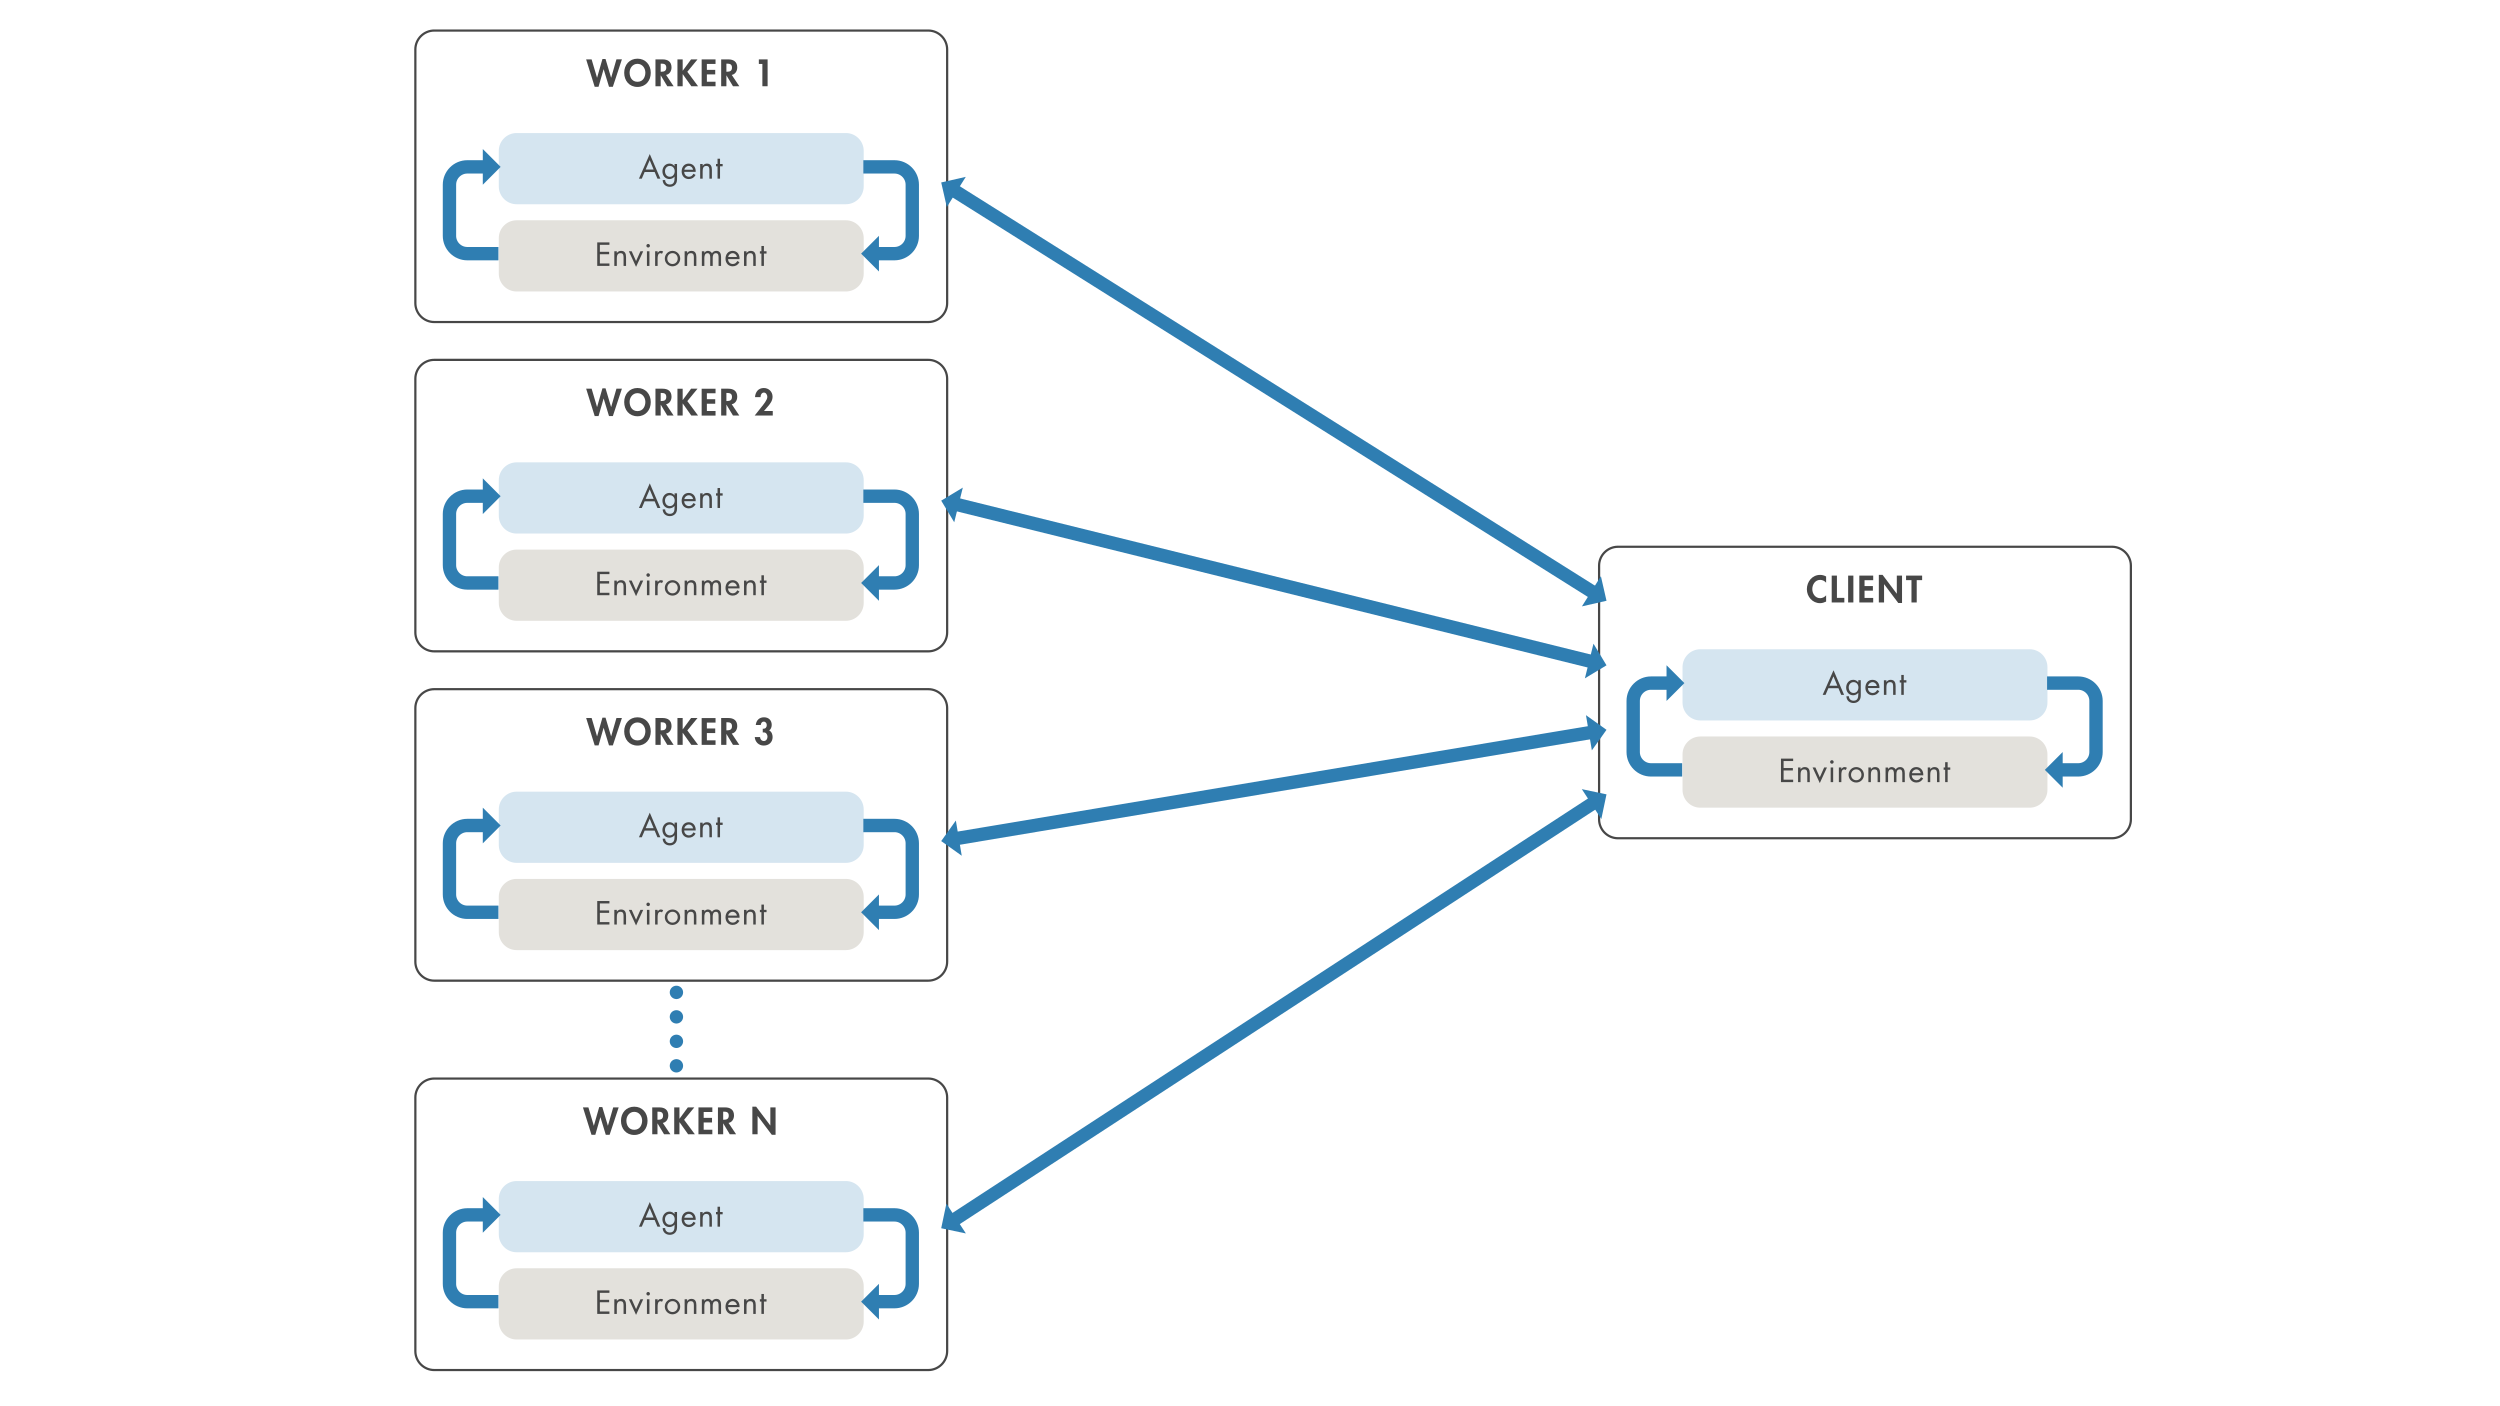 <?xml version="1.0" encoding="utf-8"?>
<!-- Generator: Adobe Illustrator 23.0.2, SVG Export Plug-In . SVG Version: 6.00 Build 0)  -->
<svg version="1.1" id="Layer_2" xmlns="http://www.w3.org/2000/svg" xmlns:xlink="http://www.w3.org/1999/xlink" x="0px" y="0px"
	 width="1123.56px" height="632px" viewBox="0 0 1123.56 632" style="enable-background:new 0 0 1123.56 632;" xml:space="preserve"
	>
<style type="text/css">
	.st0{fill:#474747;}
	.st1{fill:#D5E5F0;}
	.st2{fill:#E3E1DC;}
	.st3{fill:none;stroke:#2F7EB2;stroke-width:6;stroke-miterlimit:10;}
	.st4{fill:#2F7EB2;}
	
		.st5{fill:none;stroke:#2F7EB2;stroke-width:6;stroke-linecap:round;stroke-linejoin:round;stroke-miterlimit:10;stroke-dasharray:0,11;}
</style>
<g id="Artwork_1_1_">
	<g>
		<g>
			<path class="st0" d="M268.32,34.91h0.03l2.4-8.39h1.39l2.5,8.39h0.03l2.37-8.23h2.46L275.43,39h-1.73l-2.4-7.89h-0.03L268.99,39
				h-1.73l-3.84-12.31h2.46L268.32,34.91z"/>
			<path class="st0" d="M286.5,39.08c-3.68,0-5.97-2.82-5.97-6.37c0-3.59,2.37-6.34,5.97-6.34s5.97,2.75,5.97,6.34
				C292.47,36.26,290.18,39.08,286.5,39.08z M286.5,28.69c-2.22,0-3.54,1.97-3.54,3.92c0,1.86,0.93,4.15,3.54,4.15
				s3.54-2.29,3.54-4.15C290.03,30.66,288.72,28.69,286.5,28.69z"/>
			<path class="st0" d="M302.74,38.76h-2.85l-2.93-4.87h-0.03v4.87h-2.35V26.69h3.19c2.38,0,4.03,1.06,4.03,3.63
				c0,1.54-0.85,3.07-2.46,3.35L302.74,38.76z M296.93,32.24h0.3c1.3,0,2.21-0.38,2.21-1.86c0-1.49-0.94-1.78-2.19-1.78h-0.32V32.24
				z"/>
			<path class="st0" d="M310.58,26.69h2.9l-4.58,5.57l4.83,6.5h-3.03l-3.86-5.43h-0.03v5.43h-2.35V26.69h2.35v5.09h0.03
				L310.58,26.69z"/>
			<path class="st0" d="M317.69,28.74v2.66h3.75v2.05h-3.75v3.27h3.89v2.05h-6.24V26.69h6.24v2.05H317.69z"/>
			<path class="st0" d="M332.27,38.76h-2.85l-2.93-4.87h-0.03v4.87h-2.35V26.69h3.19c2.38,0,4.03,1.06,4.03,3.63
				c0,1.54-0.85,3.07-2.47,3.35L332.27,38.76z M326.46,32.24h0.3c1.3,0,2.21-0.38,2.21-1.86c0-1.49-0.94-1.78-2.19-1.78h-0.32V32.24
				z"/>
			<path class="st0" d="M341.04,28.74v-2.05h3.94v12.07h-2.35V28.74H341.04z"/>
		</g>
	</g>
	<g>
		<path class="st0" d="M417.17,14.23c4.4,0,8,3.6,8,8v114c0,4.4-3.6,8-8,8h-222c-4.4,0-8-3.6-8-8v-114c0-4.4,3.6-8,8-8H417.17
			 M417.17,13.23h-222c-4.96,0-9,4.04-9,9v114c0,4.96,4.04,9,9,9h222c4.96,0,9-4.04,9-9v-114
			C426.17,17.27,422.13,13.23,417.17,13.23L417.17,13.23z"/>
	</g>
	<g id="sub-box_-_1_line_1_">
		<g>
			<path class="st1" d="M388.17,83.79c0,4.4-3.6,8-8,8h-148c-4.4,0-8-3.6-8-8v-16c0-4.4,3.6-8,8-8h148c4.4,0,8,3.6,8,8V83.79z"/>
		</g>
		<g>
			<g>
				<path class="st0" d="M289.71,77.3l-1.27,3h-1.29l4.87-11.07l4.75,11.07h-1.3l-1.25-3H289.71z M291.99,71.97l-1.81,4.23h3.57
					L291.99,71.97z"/>
				<path class="st0" d="M304.28,79.97c0,1.05,0,1.96-0.67,2.83c-0.62,0.78-1.57,1.16-2.55,1.16c-1.83,0-3.19-1.16-3.24-3.03h1.12
					c0.01,1.22,0.9,1.99,2.1,1.99c1.74,0,2.12-1.27,2.12-2.76v-0.78h-0.03c-0.53,0.69-1.4,1.09-2.28,1.09
					c-1.92,0-3.14-1.61-3.14-3.45c0-1.85,1.23-3.5,3.18-3.5c0.91,0,1.71,0.41,2.24,1.12h0.03v-0.94h1.12V79.97z M298.86,76.93
					c0,1.29,0.76,2.51,2.16,2.51c1.44,0,2.2-1.16,2.2-2.49c0-1.32-0.83-2.38-2.21-2.38C299.7,74.57,298.86,75.7,298.86,76.93z"/>
				<path class="st0" d="M307.5,77.24c0.01,1.22,0.88,2.2,2.16,2.2c0.95,0,1.57-0.57,2-1.36l0.95,0.55
					c-0.63,1.18-1.7,1.85-3.04,1.85c-1.96,0-3.22-1.5-3.22-3.39c0-1.95,1.13-3.56,3.19-3.56c2.12,0,3.24,1.75,3.12,3.71H307.5z
					 M311.49,76.29c-0.15-0.95-0.95-1.72-1.93-1.72c-0.97,0-1.86,0.77-2,1.72H311.49z"/>
				<path class="st0" d="M315.79,74.51h0.03c0.46-0.63,1.06-0.98,1.88-0.98c1.82,0,2.24,1.32,2.24,2.86v3.91h-1.12v-3.71
					c0-1.06-0.08-2.02-1.39-2.02c-1.54,0-1.64,1.43-1.64,2.61v3.12h-1.12v-6.58h1.12V74.51z"/>
				<path class="st0" d="M323.6,80.29h-1.12v-5.55h-0.69v-1.04h0.69v-2.37h1.12v2.37h1.18v1.04h-1.18V80.29z"/>
			</g>
		</g>
	</g>
	<g id="sub-box_-_1_line_2_">
		<g>
			<path class="st2" d="M388.17,123c0,4.4-3.6,8-8,8h-148c-4.4,0-8-3.6-8-8v-16c0-4.4,3.6-8,8-8h148c4.4,0,8,3.6,8,8V123z"/>
		</g>
		<g>
			<g>
				<path class="st0" d="M268.41,108.94h5.48v1.09h-4.3v3.14h4.17v1.09h-4.17v4.15h4.3v1.09h-5.48V108.94z"/>
				<path class="st0" d="M277.21,113.72h0.03c0.46-0.63,1.06-0.98,1.88-0.98c1.82,0,2.24,1.32,2.24,2.86v3.91h-1.12v-3.71
					c0-1.06-0.08-2.02-1.39-2.02c-1.54,0-1.64,1.43-1.64,2.61v3.12h-1.12v-6.58h1.12V113.72z"/>
				<path class="st0" d="M285.86,117.35l1.96-4.43h1.26l-3.22,7.02l-3.24-7.02h1.27L285.86,117.35z"/>
				<path class="st0" d="M292.1,110.44c0,0.45-0.36,0.8-0.8,0.8s-0.8-0.35-0.8-0.8c0-0.43,0.36-0.8,0.8-0.8
					S292.1,110.01,292.1,110.44z M291.87,119.51h-1.12v-6.58h1.12V119.51z"/>
				<path class="st0" d="M295.54,113.64h0.03c0.39-0.52,0.73-0.9,1.46-0.9c0.38,0,0.69,0.13,1.01,0.31l-0.53,1.02
					c-0.22-0.15-0.38-0.29-0.67-0.29c-1.23,0-1.29,1.58-1.29,2.44v3.29h-1.12v-6.58h1.12V113.64z"/>
				<path class="st0" d="M298.78,116.23c0-1.93,1.53-3.49,3.46-3.49s3.46,1.55,3.46,3.49s-1.54,3.46-3.46,3.46
					S298.78,118.16,298.78,116.23z M299.9,116.21c0,1.34,0.95,2.44,2.34,2.44s2.34-1.09,2.34-2.44c0-1.33-0.95-2.44-2.34-2.44
					S299.9,114.88,299.9,116.21z"/>
				<path class="st0" d="M308.81,113.72h0.03c0.46-0.63,1.06-0.98,1.88-0.98c1.82,0,2.24,1.32,2.24,2.86v3.91h-1.12v-3.71
					c0-1.06-0.08-2.02-1.39-2.02c-1.54,0-1.64,1.43-1.64,2.61v3.12h-1.12v-6.58h1.12V113.72z"/>
				<path class="st0" d="M316.55,113.64h0.03c0.35-0.55,0.91-0.9,1.58-0.9c0.77,0,1.47,0.41,1.82,1.09
					c0.39-0.73,1.18-1.09,1.98-1.09c1.68,0,2.1,1.37,2.1,2.76v4.01h-1.12v-3.82c0-0.85-0.06-1.9-1.2-1.9
					c-1.29,0-1.43,1.25-1.43,2.24v3.49h-1.12v-3.74c0-0.81-0.1-1.99-1.18-1.99c-1.32,0-1.46,1.33-1.46,2.33v3.4h-1.12v-6.58h1.12
					V113.64z"/>
				<path class="st0" d="M327.21,116.45c0.01,1.22,0.88,2.2,2.16,2.2c0.95,0,1.57-0.57,2-1.36l0.95,0.55
					c-0.63,1.18-1.7,1.85-3.04,1.85c-1.96,0-3.22-1.5-3.22-3.39c0-1.95,1.13-3.56,3.19-3.56c2.12,0,3.24,1.75,3.12,3.71H327.21z
					 M331.2,115.5c-0.15-0.95-0.95-1.72-1.93-1.72c-0.97,0-1.86,0.77-2,1.72H331.2z"/>
				<path class="st0" d="M335.5,113.72h0.03c0.46-0.63,1.06-0.98,1.88-0.98c1.82,0,2.24,1.32,2.24,2.86v3.91h-1.12v-3.71
					c0-1.06-0.08-2.02-1.39-2.02c-1.54,0-1.64,1.43-1.64,2.61v3.12h-1.12v-6.58h1.12V113.72z"/>
				<path class="st0" d="M343.32,119.51h-1.12v-5.55h-0.69v-1.04h0.69v-2.37h1.12v2.37h1.18v1.04h-1.18V119.51z"/>
			</g>
		</g>
	</g>
	<g id="Artwork_9_1_">
		<g>
			<g>
				<path class="st3" d="M388,75h14c4.4,0,8,3.6,8,8v23c0,4.4-3.6,8-8,8h-8.06"/>
				<g>
					<polygon class="st4" points="395.02,122.02 395.02,105.98 387,114 					"/>
				</g>
			</g>
		</g>
	</g>
	<g id="Artwork_9_2_">
		<g>
			<g>
				<path class="st3" d="M224,114h-14c-4.4,0-8-3.6-8-8V83c0-4.4,3.6-8,8-8h8.06"/>
				<g>
					<polygon class="st4" points="216.98,66.98 216.98,83.02 225,75 					"/>
				</g>
			</g>
		</g>
	</g>
</g>
<g id="Artwork_1_5_">
	<g>
		<g>
			<path class="st0" d="M820.7,261.89c-0.66-0.8-1.65-1.28-2.66-1.28c-2.26,0-3.55,2.08-3.55,4.16c0,2.03,1.34,4.07,3.54,4.07
				c1.01,0,2.02-0.53,2.67-1.28v2.8c-0.88,0.42-1.76,0.72-2.74,0.72c-3.39,0-5.91-2.93-5.91-6.26c0-3.43,2.42-6.45,5.96-6.45
				c0.94,0,1.87,0.26,2.69,0.71V261.89z"/>
			<path class="st0" d="M825.56,268.71h3.33v2.05h-5.68v-12.07h2.35V268.71z"/>
			<path class="st0" d="M832.95,270.76h-2.35v-12.07h2.35V270.76z"/>
			<path class="st0" d="M837.97,260.74v2.66h3.75v2.05h-3.75v3.27h3.89v2.05h-6.24v-12.07h6.24v2.05H837.97z"/>
			<path class="st0" d="M844.39,258.37h1.7l6.35,8.44h0.03v-8.12h2.35V271h-1.7l-6.35-8.44h-0.03v8.2h-2.35V258.37z"/>
			<path class="st0" d="M861.41,270.76h-2.35v-10.02h-2.43v-2.05h7.22v2.05h-2.43V270.76z"/>
		</g>
	</g>
	<g>
		<path class="st0" d="M949.17,246.23c4.4,0,8,3.6,8,8v114c0,4.4-3.6,8-8,8h-222c-4.4,0-8-3.6-8-8v-114c0-4.4,3.6-8,8-8H949.17
			 M949.17,245.23h-222c-4.96,0-9,4.04-9,9v114c0,4.96,4.04,9,9,9h222c4.96,0,9-4.04,9-9v-114
			C958.17,249.27,954.13,245.23,949.17,245.23L949.17,245.23z"/>
	</g>
	<g id="sub-box_-_1_line_10_">
		<g>
			<path class="st1" d="M920.17,315.79c0,4.4-3.6,8-8,8h-148c-4.4,0-8-3.6-8-8v-16c0-4.4,3.6-8,8-8h148c4.4,0,8,3.6,8,8V315.79z"/>
		</g>
		<g>
			<g>
				<path class="st0" d="M821.71,309.3l-1.27,3h-1.29l4.88-11.07l4.75,11.07h-1.3l-1.25-3H821.71z M823.99,303.97l-1.81,4.23h3.57
					L823.99,303.97z"/>
				<path class="st0" d="M836.28,311.97c0,1.05,0,1.96-0.67,2.83c-0.62,0.78-1.57,1.16-2.55,1.16c-1.83,0-3.19-1.16-3.24-3.03h1.12
					c0.01,1.22,0.9,1.99,2.1,1.99c1.74,0,2.12-1.27,2.12-2.76v-0.78h-0.03c-0.53,0.69-1.4,1.09-2.28,1.09
					c-1.92,0-3.14-1.61-3.14-3.45c0-1.85,1.23-3.5,3.18-3.5c0.91,0,1.71,0.41,2.24,1.12h0.03v-0.94h1.12V311.97z M830.86,308.93
					c0,1.29,0.76,2.51,2.16,2.51c1.44,0,2.2-1.16,2.2-2.49c0-1.32-0.83-2.38-2.21-2.38C831.7,306.57,830.86,307.7,830.86,308.93z"/>
				<path class="st0" d="M839.5,309.24c0.01,1.22,0.88,2.2,2.16,2.2c0.95,0,1.57-0.57,2-1.36l0.95,0.55
					c-0.63,1.18-1.7,1.85-3.04,1.85c-1.96,0-3.22-1.5-3.22-3.39c0-1.95,1.13-3.56,3.19-3.56c2.12,0,3.24,1.75,3.12,3.71H839.5z
					 M843.49,308.29c-0.15-0.95-0.95-1.72-1.93-1.72c-0.97,0-1.86,0.77-2,1.72H843.49z"/>
				<path class="st0" d="M847.79,306.51h0.03c0.46-0.63,1.06-0.98,1.88-0.98c1.82,0,2.24,1.32,2.24,2.86v3.91h-1.12v-3.71
					c0-1.06-0.08-2.02-1.39-2.02c-1.54,0-1.64,1.43-1.64,2.61v3.12h-1.12v-6.58h1.12V306.51z"/>
				<path class="st0" d="M855.6,312.29h-1.12v-5.55h-0.69v-1.04h0.69v-2.37h1.12v2.37h1.18v1.04h-1.18V312.29z"/>
			</g>
		</g>
	</g>
	<g id="sub-box_-_1_line_9_">
		<g>
			<path class="st2" d="M920.17,355c0,4.4-3.6,8-8,8h-148c-4.4,0-8-3.6-8-8v-16c0-4.4,3.6-8,8-8h148c4.4,0,8,3.6,8,8V355z"/>
		</g>
		<g>
			<g>
				<path class="st0" d="M800.41,340.94h5.48v1.09h-4.3v3.14h4.17v1.09h-4.17v4.15h4.3v1.09h-5.48V340.94z"/>
				<path class="st0" d="M809.21,345.72h0.03c0.46-0.63,1.06-0.98,1.88-0.98c1.82,0,2.24,1.32,2.24,2.86v3.91h-1.12v-3.71
					c0-1.06-0.08-2.02-1.39-2.02c-1.54,0-1.64,1.43-1.64,2.61v3.12h-1.12v-6.58h1.12V345.72z"/>
				<path class="st0" d="M817.86,349.35l1.96-4.43h1.26l-3.22,7.02l-3.24-7.02h1.27L817.86,349.35z"/>
				<path class="st0" d="M824.1,342.44c0,0.45-0.36,0.8-0.8,0.8c-0.43,0-0.8-0.35-0.8-0.8c0-0.43,0.36-0.8,0.8-0.8
					C823.74,341.64,824.1,342.01,824.1,342.44z M823.87,351.5h-1.12v-6.58h1.12V351.5z"/>
				<path class="st0" d="M827.54,345.64h0.03c0.39-0.52,0.73-0.9,1.46-0.9c0.38,0,0.69,0.13,1.01,0.31l-0.53,1.02
					c-0.22-0.15-0.38-0.29-0.67-0.29c-1.23,0-1.29,1.58-1.29,2.44v3.29h-1.12v-6.58h1.12V345.64z"/>
				<path class="st0" d="M830.78,348.23c0-1.93,1.53-3.49,3.46-3.49c1.93,0,3.46,1.55,3.46,3.49c0,1.93-1.54,3.46-3.46,3.46
					S830.78,350.16,830.78,348.23z M831.9,348.21c0,1.34,0.95,2.44,2.34,2.44s2.34-1.09,2.34-2.44c0-1.33-0.95-2.44-2.34-2.44
					S831.9,346.88,831.9,348.21z"/>
				<path class="st0" d="M840.81,345.72h0.03c0.46-0.63,1.06-0.98,1.88-0.98c1.82,0,2.24,1.32,2.24,2.86v3.91h-1.12v-3.71
					c0-1.06-0.08-2.02-1.39-2.02c-1.54,0-1.64,1.43-1.64,2.61v3.12h-1.12v-6.58h1.12V345.72z"/>
				<path class="st0" d="M848.55,345.64h0.03c0.35-0.55,0.91-0.9,1.58-0.9c0.77,0,1.47,0.41,1.82,1.09
					c0.39-0.73,1.18-1.09,1.98-1.09c1.68,0,2.1,1.37,2.1,2.76v4.01h-1.12v-3.82c0-0.85-0.06-1.9-1.21-1.9
					c-1.29,0-1.43,1.25-1.43,2.24v3.49h-1.12v-3.74c0-0.81-0.1-1.99-1.18-1.99c-1.32,0-1.46,1.33-1.46,2.33v3.4h-1.12v-6.58h1.12
					V345.64z"/>
				<path class="st0" d="M859.21,348.45c0.01,1.22,0.88,2.2,2.16,2.2c0.95,0,1.57-0.57,2-1.36l0.95,0.55
					c-0.63,1.18-1.7,1.85-3.04,1.85c-1.96,0-3.22-1.5-3.22-3.39c0-1.95,1.13-3.56,3.19-3.56c2.12,0,3.24,1.75,3.12,3.71H859.21z
					 M863.2,347.5c-0.15-0.95-0.95-1.72-1.93-1.72c-0.97,0-1.86,0.77-2,1.72H863.2z"/>
				<path class="st0" d="M867.5,345.72h0.03c0.46-0.63,1.06-0.98,1.88-0.98c1.82,0,2.24,1.32,2.24,2.86v3.91h-1.12v-3.71
					c0-1.06-0.08-2.02-1.39-2.02c-1.54,0-1.64,1.43-1.64,2.61v3.12h-1.12v-6.58h1.12V345.72z"/>
				<path class="st0" d="M875.32,351.5h-1.12v-5.55h-0.69v-1.04h0.69v-2.37h1.12v2.37h1.18v1.04h-1.18V351.5z"/>
			</g>
		</g>
	</g>
	<g id="Artwork_9_10_">
		<g>
			<g>
				<path class="st3" d="M920,307h14c4.4,0,8,3.6,8,8v23c0,4.4-3.6,8-8,8h-8.06"/>
				<g>
					<polygon class="st4" points="927.02,354.02 927.02,337.98 919,346 					"/>
				</g>
			</g>
		</g>
	</g>
	<g id="Artwork_9_9_">
		<g>
			<g>
				<path class="st3" d="M756,346h-14c-4.4,0-8-3.6-8-8v-23c0-4.4,3.6-8,8-8h8.06"/>
				<g>
					<polygon class="st4" points="748.98,298.98 748.98,315.02 757,307 					"/>
				</g>
			</g>
		</g>
	</g>
</g>
<g id="Artwork_1_2_">
	<g>
		<g>
			<path class="st0" d="M268.32,182.91h0.03l2.4-8.39h1.39l2.5,8.39h0.03l2.37-8.23h2.46L275.43,187h-1.73l-2.4-7.89h-0.03
				l-2.27,7.89h-1.73l-3.84-12.31h2.46L268.32,182.91z"/>
			<path class="st0" d="M286.5,187.08c-3.68,0-5.97-2.82-5.97-6.37c0-3.59,2.37-6.34,5.97-6.34s5.97,2.75,5.97,6.34
				C292.47,184.26,290.18,187.08,286.5,187.08z M286.5,176.69c-2.22,0-3.54,1.97-3.54,3.92c0,1.86,0.93,4.15,3.54,4.15
				s3.54-2.29,3.54-4.15C290.03,178.66,288.72,176.69,286.5,176.69z"/>
			<path class="st0" d="M302.74,186.76h-2.85l-2.93-4.87h-0.03v4.87h-2.35v-12.07h3.19c2.38,0,4.03,1.06,4.03,3.63
				c0,1.54-0.85,3.07-2.46,3.35L302.74,186.76z M296.93,180.24h0.3c1.3,0,2.21-0.38,2.21-1.86c0-1.49-0.94-1.78-2.19-1.78h-0.32
				V180.24z"/>
			<path class="st0" d="M310.58,174.69h2.9l-4.58,5.57l4.83,6.5h-3.03l-3.86-5.43h-0.03v5.43h-2.35v-12.07h2.35v5.09h0.03
				L310.58,174.69z"/>
			<path class="st0" d="M317.69,176.74v2.66h3.75v2.05h-3.75v3.27h3.89v2.05h-6.24v-12.07h6.24v2.05H317.69z"/>
			<path class="st0" d="M332.27,186.76h-2.85l-2.93-4.87h-0.03v4.87h-2.35v-12.07h3.19c2.38,0,4.03,1.06,4.03,3.63
				c0,1.54-0.85,3.07-2.47,3.35L332.27,186.76z M326.46,180.24h0.3c1.3,0,2.21-0.38,2.21-1.86c0-1.49-0.94-1.78-2.19-1.78h-0.32
				V180.24z"/>
			<path class="st0" d="M347.3,184.71v2.05h-8.13l3.07-3.87c0.85-1.06,2.62-3.15,2.62-4.51c0-0.86-0.56-1.95-1.55-1.95
				c-1.06,0-1.54,1.15-1.49,2.06h-2.5c0.16-2.32,1.49-4.11,3.97-4.11c2.21,0,3.92,1.68,3.92,3.89c0,1.78-0.99,3.11-2.1,4.39
				l-1.78,2.06H347.3z"/>
		</g>
	</g>
	<g>
		<path class="st0" d="M417.17,162.23c4.4,0,8,3.6,8,8v114c0,4.4-3.6,8-8,8h-222c-4.4,0-8-3.6-8-8v-114c0-4.4,3.6-8,8-8H417.17
			 M417.17,161.23h-222c-4.96,0-9,4.04-9,9v114c0,4.96,4.04,9,9,9h222c4.96,0,9-4.04,9-9v-114
			C426.17,165.27,422.13,161.23,417.17,161.23L417.17,161.23z"/>
	</g>
	<g id="sub-box_-_1_line_4_">
		<g>
			<path class="st1" d="M388.17,231.79c0,4.4-3.6,8-8,8h-148c-4.4,0-8-3.6-8-8v-16c0-4.4,3.6-8,8-8h148c4.4,0,8,3.6,8,8V231.79z"/>
		</g>
		<g>
			<g>
				<path class="st0" d="M289.71,225.3l-1.27,3h-1.29l4.87-11.07l4.75,11.07h-1.3l-1.25-3H289.71z M291.99,219.97l-1.81,4.23h3.57
					L291.99,219.97z"/>
				<path class="st0" d="M304.28,227.97c0,1.05,0,1.96-0.67,2.83c-0.62,0.78-1.57,1.16-2.55,1.16c-1.83,0-3.19-1.16-3.24-3.03h1.12
					c0.01,1.22,0.9,1.99,2.1,1.99c1.74,0,2.12-1.27,2.12-2.76v-0.78h-0.03c-0.53,0.69-1.4,1.09-2.28,1.09
					c-1.92,0-3.14-1.61-3.14-3.45c0-1.85,1.23-3.5,3.18-3.5c0.91,0,1.71,0.41,2.24,1.12h0.03v-0.94h1.12V227.97z M298.86,224.93
					c0,1.29,0.76,2.51,2.16,2.51c1.44,0,2.2-1.16,2.2-2.49c0-1.32-0.83-2.38-2.21-2.38C299.7,222.57,298.86,223.7,298.86,224.93z"/>
				<path class="st0" d="M307.5,225.24c0.01,1.22,0.88,2.2,2.16,2.2c0.95,0,1.57-0.57,2-1.36l0.95,0.55
					c-0.63,1.18-1.7,1.85-3.04,1.85c-1.96,0-3.22-1.5-3.22-3.39c0-1.95,1.13-3.56,3.19-3.56c2.12,0,3.24,1.75,3.12,3.71H307.5z
					 M311.49,224.29c-0.15-0.95-0.95-1.72-1.93-1.72c-0.97,0-1.86,0.77-2,1.72H311.49z"/>
				<path class="st0" d="M315.79,222.51h0.03c0.46-0.63,1.06-0.98,1.88-0.98c1.82,0,2.24,1.32,2.24,2.86v3.91h-1.12v-3.71
					c0-1.06-0.08-2.02-1.39-2.02c-1.54,0-1.64,1.43-1.64,2.61v3.12h-1.12v-6.58h1.12V222.51z"/>
				<path class="st0" d="M323.6,228.29h-1.12v-5.55h-0.69v-1.04h0.69v-2.37h1.12v2.37h1.18v1.04h-1.18V228.29z"/>
			</g>
		</g>
	</g>
	<g id="sub-box_-_1_line_3_">
		<g>
			<path class="st2" d="M388.17,271c0,4.4-3.6,8-8,8h-148c-4.4,0-8-3.6-8-8v-16c0-4.4,3.6-8,8-8h148c4.4,0,8,3.6,8,8V271z"/>
		</g>
		<g>
			<g>
				<path class="st0" d="M268.41,256.94h5.48v1.09h-4.3v3.14h4.17v1.09h-4.17v4.15h4.3v1.09h-5.48V256.94z"/>
				<path class="st0" d="M277.21,261.72h0.03c0.46-0.63,1.06-0.98,1.88-0.98c1.82,0,2.24,1.32,2.24,2.86v3.91h-1.12v-3.71
					c0-1.06-0.08-2.02-1.39-2.02c-1.54,0-1.64,1.43-1.64,2.61v3.12h-1.12v-6.58h1.12V261.72z"/>
				<path class="st0" d="M285.86,265.35l1.96-4.43h1.26l-3.22,7.02l-3.24-7.02h1.27L285.86,265.35z"/>
				<path class="st0" d="M292.1,258.44c0,0.45-0.36,0.8-0.8,0.8s-0.8-0.35-0.8-0.8c0-0.43,0.36-0.8,0.8-0.8
					S292.1,258.01,292.1,258.44z M291.87,267.5h-1.12v-6.58h1.12V267.5z"/>
				<path class="st0" d="M295.54,261.64h0.03c0.39-0.52,0.73-0.9,1.46-0.9c0.38,0,0.69,0.13,1.01,0.31l-0.53,1.02
					c-0.22-0.15-0.38-0.29-0.67-0.29c-1.23,0-1.29,1.58-1.29,2.44v3.29h-1.12v-6.58h1.12V261.64z"/>
				<path class="st0" d="M298.78,264.23c0-1.93,1.53-3.49,3.46-3.49s3.46,1.55,3.46,3.49c0,1.93-1.54,3.46-3.46,3.46
					S298.78,266.16,298.78,264.23z M299.9,264.21c0,1.34,0.95,2.44,2.34,2.44s2.34-1.09,2.34-2.44c0-1.33-0.95-2.44-2.34-2.44
					S299.9,262.88,299.9,264.21z"/>
				<path class="st0" d="M308.81,261.72h0.03c0.46-0.63,1.06-0.98,1.88-0.98c1.82,0,2.24,1.32,2.24,2.86v3.91h-1.12v-3.71
					c0-1.06-0.08-2.02-1.39-2.02c-1.54,0-1.64,1.43-1.64,2.61v3.12h-1.12v-6.58h1.12V261.72z"/>
				<path class="st0" d="M316.55,261.64h0.03c0.35-0.55,0.91-0.9,1.58-0.9c0.77,0,1.47,0.41,1.82,1.09
					c0.39-0.73,1.18-1.09,1.98-1.09c1.68,0,2.1,1.37,2.1,2.76v4.01h-1.12v-3.82c0-0.85-0.06-1.9-1.2-1.9
					c-1.29,0-1.43,1.25-1.43,2.24v3.49h-1.12v-3.74c0-0.81-0.1-1.99-1.18-1.99c-1.32,0-1.46,1.33-1.46,2.33v3.4h-1.12v-6.58h1.12
					V261.64z"/>
				<path class="st0" d="M327.21,264.45c0.01,1.22,0.88,2.2,2.16,2.2c0.95,0,1.57-0.57,2-1.36l0.95,0.55
					c-0.63,1.18-1.7,1.85-3.04,1.85c-1.96,0-3.22-1.5-3.22-3.39c0-1.95,1.13-3.56,3.19-3.56c2.12,0,3.24,1.75,3.12,3.71H327.21z
					 M331.2,263.5c-0.15-0.95-0.95-1.72-1.93-1.72c-0.97,0-1.86,0.77-2,1.72H331.2z"/>
				<path class="st0" d="M335.5,261.72h0.03c0.46-0.63,1.06-0.98,1.88-0.98c1.82,0,2.24,1.32,2.24,2.86v3.91h-1.12v-3.71
					c0-1.06-0.08-2.02-1.39-2.02c-1.54,0-1.64,1.43-1.64,2.61v3.12h-1.12v-6.58h1.12V261.72z"/>
				<path class="st0" d="M343.32,267.5h-1.12v-5.55h-0.69v-1.04h0.69v-2.37h1.12v2.37h1.18v1.04h-1.18V267.5z"/>
			</g>
		</g>
	</g>
	<g id="Artwork_9_4_">
		<g>
			<g>
				<path class="st3" d="M388,223h14c4.4,0,8,3.6,8,8v23c0,4.4-3.6,8-8,8h-8.06"/>
				<g>
					<polygon class="st4" points="395.02,270.02 395.02,253.98 387,262 					"/>
				</g>
			</g>
		</g>
	</g>
	<g id="Artwork_9_3_">
		<g>
			<g>
				<path class="st3" d="M224,262h-14c-4.4,0-8-3.6-8-8v-23c0-4.4,3.6-8,8-8h8.06"/>
				<g>
					<polygon class="st4" points="216.98,214.98 216.98,231.02 225,223 					"/>
				</g>
			</g>
		</g>
	</g>
</g>
<g id="Artwork_1_3_">
	<g>
		<g>
			<path class="st0" d="M268.32,330.92h0.03l2.4-8.39h1.39l2.5,8.39h0.03l2.37-8.23h2.46L275.43,335h-1.73l-2.4-7.89h-0.03
				l-2.27,7.89h-1.73l-3.84-12.31h2.46L268.32,330.92z"/>
			<path class="st0" d="M286.5,335.08c-3.68,0-5.97-2.82-5.97-6.37c0-3.58,2.37-6.34,5.97-6.34s5.97,2.75,5.97,6.34
				C292.47,332.26,290.18,335.08,286.5,335.08z M286.5,324.69c-2.22,0-3.54,1.97-3.54,3.92c0,1.86,0.93,4.15,3.54,4.15
				s3.54-2.29,3.54-4.15C290.03,326.66,288.72,324.69,286.5,324.69z"/>
			<path class="st0" d="M302.74,334.76h-2.85l-2.93-4.87h-0.03v4.87h-2.35v-12.07h3.19c2.38,0,4.03,1.06,4.03,3.63
				c0,1.54-0.85,3.07-2.46,3.35L302.74,334.76z M296.93,328.24h0.3c1.3,0,2.21-0.38,2.21-1.86c0-1.49-0.94-1.78-2.19-1.78h-0.32
				V328.24z"/>
			<path class="st0" d="M310.58,322.69h2.9l-4.58,5.57l4.83,6.5h-3.03l-3.86-5.43h-0.03v5.43h-2.35v-12.07h2.35v5.09h0.03
				L310.58,322.69z"/>
			<path class="st0" d="M317.69,324.74v2.66h3.75v2.05h-3.75v3.27h3.89v2.05h-6.24v-12.07h6.24v2.05H317.69z"/>
			<path class="st0" d="M332.27,334.76h-2.85l-2.93-4.87h-0.03v4.87h-2.35v-12.07h3.19c2.38,0,4.03,1.06,4.03,3.63
				c0,1.54-0.85,3.07-2.47,3.35L332.27,334.76z M326.46,328.24h0.3c1.3,0,2.21-0.38,2.21-1.86c0-1.49-0.94-1.78-2.19-1.78h-0.32
				V328.24z"/>
			<path class="st0" d="M339.66,325.84c0.21-2.08,1.54-3.47,3.7-3.47c2.08,0,3.47,1.33,3.47,3.41c0,0.93-0.34,1.97-1.15,2.51
				c1.1,0.48,1.55,1.84,1.55,2.95c0,2.37-1.71,3.84-4.02,3.84c-2.21,0-3.87-1.65-4-3.81h2.37c0.05,0.96,0.69,1.76,1.73,1.76
				c1.06,0,1.62-0.99,1.62-1.94c0-0.96-0.64-2-1.7-1.92l-0.43,0.03v-1.68h0.26c1.01,0,1.54-0.66,1.54-1.66c0-0.8-0.5-1.54-1.38-1.54
				c-0.83,0-1.28,0.78-1.31,1.52H339.66z"/>
		</g>
	</g>
	<g>
		<path class="st0" d="M417.17,310.23c4.4,0,8,3.6,8,8v114c0,4.4-3.6,8-8,8h-222c-4.4,0-8-3.6-8-8v-114c0-4.4,3.6-8,8-8H417.17
			 M417.17,309.23h-222c-4.96,0-9,4.04-9,9v114c0,4.96,4.04,9,9,9h222c4.96,0,9-4.04,9-9v-114
			C426.17,313.27,422.13,309.23,417.17,309.23L417.17,309.23z"/>
	</g>
	<g id="sub-box_-_1_line_6_">
		<g>
			<path class="st1" d="M388.17,379.79c0,4.4-3.6,8-8,8h-148c-4.4,0-8-3.6-8-8v-16c0-4.4,3.6-8,8-8h148c4.4,0,8,3.6,8,8V379.79z"/>
		</g>
		<g>
			<g>
				<path class="st0" d="M289.71,373.3l-1.27,3h-1.29l4.87-11.07l4.75,11.07h-1.3l-1.25-3H289.71z M291.99,367.97l-1.81,4.23h3.57
					L291.99,367.97z"/>
				<path class="st0" d="M304.28,375.97c0,1.05,0,1.96-0.67,2.83c-0.62,0.78-1.57,1.16-2.55,1.16c-1.83,0-3.19-1.16-3.24-3.03h1.12
					c0.01,1.22,0.9,1.99,2.1,1.99c1.74,0,2.12-1.27,2.12-2.76v-0.78h-0.03c-0.53,0.69-1.4,1.09-2.28,1.09
					c-1.92,0-3.14-1.61-3.14-3.45c0-1.85,1.23-3.5,3.18-3.5c0.91,0,1.71,0.41,2.24,1.12h0.03v-0.94h1.12V375.97z M298.86,372.93
					c0,1.29,0.76,2.51,2.16,2.51c1.44,0,2.2-1.16,2.2-2.49c0-1.32-0.83-2.38-2.21-2.38C299.7,370.57,298.86,371.7,298.86,372.93z"/>
				<path class="st0" d="M307.5,373.24c0.01,1.22,0.88,2.2,2.16,2.2c0.95,0,1.57-0.57,2-1.36l0.95,0.55
					c-0.63,1.18-1.7,1.85-3.04,1.85c-1.96,0-3.22-1.5-3.22-3.39c0-1.95,1.13-3.56,3.19-3.56c2.12,0,3.24,1.75,3.12,3.71H307.5z
					 M311.49,372.29c-0.15-0.95-0.95-1.72-1.93-1.72c-0.97,0-1.86,0.77-2,1.72H311.49z"/>
				<path class="st0" d="M315.79,370.51h0.03c0.46-0.63,1.06-0.98,1.88-0.98c1.82,0,2.24,1.32,2.24,2.86v3.91h-1.12v-3.71
					c0-1.06-0.08-2.02-1.39-2.02c-1.54,0-1.64,1.43-1.64,2.61v3.12h-1.12v-6.58h1.12V370.51z"/>
				<path class="st0" d="M323.6,376.29h-1.12v-5.55h-0.69v-1.04h0.69v-2.37h1.12v2.37h1.18v1.04h-1.18V376.29z"/>
			</g>
		</g>
	</g>
	<g id="sub-box_-_1_line_5_">
		<g>
			<path class="st2" d="M388.17,419c0,4.4-3.6,8-8,8h-148c-4.4,0-8-3.6-8-8v-16c0-4.4,3.6-8,8-8h148c4.4,0,8,3.6,8,8V419z"/>
		</g>
		<g>
			<g>
				<path class="st0" d="M268.41,404.94h5.48v1.09h-4.3v3.14h4.17v1.09h-4.17v4.15h4.3v1.09h-5.48V404.94z"/>
				<path class="st0" d="M277.21,409.72h0.03c0.46-0.63,1.06-0.98,1.88-0.98c1.82,0,2.24,1.32,2.24,2.86v3.91h-1.12v-3.71
					c0-1.06-0.08-2.02-1.39-2.02c-1.54,0-1.64,1.43-1.64,2.61v3.12h-1.12v-6.58h1.12V409.72z"/>
				<path class="st0" d="M285.86,413.35l1.96-4.43h1.26l-3.22,7.02l-3.24-7.02h1.27L285.86,413.35z"/>
				<path class="st0" d="M292.1,406.44c0,0.45-0.36,0.8-0.8,0.8s-0.8-0.35-0.8-0.8c0-0.43,0.36-0.8,0.8-0.8
					S292.1,406.01,292.1,406.44z M291.87,415.5h-1.12v-6.58h1.12V415.5z"/>
				<path class="st0" d="M295.54,409.64h0.03c0.39-0.52,0.73-0.9,1.46-0.9c0.38,0,0.69,0.13,1.01,0.31l-0.53,1.02
					c-0.22-0.15-0.38-0.29-0.67-0.29c-1.23,0-1.29,1.58-1.29,2.44v3.29h-1.12v-6.58h1.12V409.64z"/>
				<path class="st0" d="M298.78,412.23c0-1.93,1.53-3.49,3.46-3.49s3.46,1.55,3.46,3.49c0,1.93-1.54,3.46-3.46,3.46
					S298.78,414.16,298.78,412.23z M299.9,412.21c0,1.34,0.95,2.44,2.34,2.44s2.34-1.09,2.34-2.44c0-1.33-0.95-2.44-2.34-2.44
					S299.9,410.88,299.9,412.21z"/>
				<path class="st0" d="M308.81,409.72h0.03c0.46-0.63,1.06-0.98,1.88-0.98c1.82,0,2.24,1.32,2.24,2.86v3.91h-1.12v-3.71
					c0-1.06-0.08-2.02-1.39-2.02c-1.54,0-1.64,1.43-1.64,2.61v3.12h-1.12v-6.58h1.12V409.72z"/>
				<path class="st0" d="M316.55,409.64h0.03c0.35-0.55,0.91-0.9,1.58-0.9c0.77,0,1.47,0.41,1.82,1.09
					c0.39-0.73,1.18-1.09,1.98-1.09c1.68,0,2.1,1.37,2.1,2.76v4.01h-1.12v-3.82c0-0.85-0.06-1.9-1.2-1.9
					c-1.29,0-1.43,1.25-1.43,2.24v3.49h-1.12v-3.74c0-0.81-0.1-1.99-1.18-1.99c-1.32,0-1.46,1.33-1.46,2.33v3.4h-1.12v-6.58h1.12
					V409.64z"/>
				<path class="st0" d="M327.21,412.45c0.01,1.22,0.88,2.2,2.16,2.2c0.95,0,1.57-0.57,2-1.36l0.95,0.55
					c-0.63,1.18-1.7,1.85-3.04,1.85c-1.96,0-3.22-1.5-3.22-3.39c0-1.95,1.13-3.56,3.19-3.56c2.12,0,3.24,1.75,3.12,3.71H327.21z
					 M331.2,411.5c-0.15-0.95-0.95-1.72-1.93-1.72c-0.97,0-1.86,0.77-2,1.72H331.2z"/>
				<path class="st0" d="M335.5,409.72h0.03c0.46-0.63,1.06-0.98,1.88-0.98c1.82,0,2.24,1.32,2.24,2.86v3.91h-1.12v-3.71
					c0-1.06-0.08-2.02-1.39-2.02c-1.54,0-1.64,1.43-1.64,2.61v3.12h-1.12v-6.58h1.12V409.72z"/>
				<path class="st0" d="M343.32,415.5h-1.12v-5.55h-0.69v-1.04h0.69v-2.37h1.12v2.37h1.18v1.04h-1.18V415.5z"/>
			</g>
		</g>
	</g>
	<g id="Artwork_9_6_">
		<g>
			<g>
				<path class="st3" d="M388,371h14c4.4,0,8,3.6,8,8v23c0,4.4-3.6,8-8,8h-8.06"/>
				<g>
					<polygon class="st4" points="395.02,418.02 395.02,401.98 387,410 					"/>
				</g>
			</g>
		</g>
	</g>
	<g id="Artwork_9_5_">
		<g>
			<g>
				<path class="st3" d="M224,410h-14c-4.4,0-8-3.6-8-8v-23c0-4.4,3.6-8,8-8h8.06"/>
				<g>
					<polygon class="st4" points="216.98,362.98 216.98,379.02 225,371 					"/>
				</g>
			</g>
		</g>
	</g>
</g>
<g id="Artwork_1_4_">
	<g>
		<g>
			<path class="st0" d="M266.87,505.92h0.03l2.4-8.39h1.39l2.5,8.39h0.03l2.37-8.23h2.46L273.98,510h-1.73l-2.4-7.89h-0.03
				l-2.27,7.89h-1.73l-3.84-12.31h2.46L266.87,505.92z"/>
			<path class="st0" d="M285.05,510.08c-3.68,0-5.97-2.82-5.97-6.37c0-3.58,2.37-6.34,5.97-6.34c3.6,0,5.97,2.75,5.97,6.34
				C291.02,507.26,288.73,510.08,285.05,510.08z M285.05,499.69c-2.22,0-3.54,1.97-3.54,3.92c0,1.86,0.93,4.15,3.54,4.15
				c2.61,0,3.54-2.29,3.54-4.15C288.58,501.66,287.27,499.69,285.05,499.69z"/>
			<path class="st0" d="M301.29,509.76h-2.85l-2.93-4.87h-0.03v4.87h-2.35v-12.07h3.19c2.38,0,4.03,1.06,4.03,3.63
				c0,1.54-0.85,3.07-2.47,3.35L301.29,509.76z M295.48,503.24h0.3c1.3,0,2.21-0.38,2.21-1.86c0-1.49-0.94-1.78-2.19-1.78h-0.32
				V503.24z"/>
			<path class="st0" d="M309.13,497.69h2.9l-4.58,5.57l4.83,6.5h-3.03l-3.86-5.43h-0.03v5.43h-2.35v-12.07h2.35v5.09h0.03
				L309.13,497.69z"/>
			<path class="st0" d="M316.25,499.74v2.66h3.75v2.05h-3.75v3.27h3.89v2.05h-6.24v-12.07h6.24v2.05H316.25z"/>
			<path class="st0" d="M330.82,509.76h-2.85l-2.93-4.87h-0.03v4.87h-2.35v-12.07h3.19c2.38,0,4.03,1.06,4.03,3.63
				c0,1.54-0.85,3.07-2.46,3.35L330.82,509.76z M325.01,503.24h0.3c1.3,0,2.21-0.38,2.21-1.86c0-1.49-0.94-1.78-2.19-1.78h-0.32
				V503.24z"/>
			<path class="st0" d="M338.13,497.37h1.7l6.35,8.44h0.03v-8.12h2.35V510h-1.7l-6.35-8.44h-0.03v8.2h-2.35V497.37z"/>
		</g>
	</g>
	<g>
		<path class="st0" d="M417.17,485.23c4.4,0,8,3.6,8,8v114c0,4.4-3.6,8-8,8h-222c-4.4,0-8-3.6-8-8v-114c0-4.4,3.6-8,8-8H417.17
			 M417.17,484.23h-222c-4.96,0-9,4.04-9,9v114c0,4.96,4.04,9,9,9h222c4.96,0,9-4.04,9-9v-114
			C426.17,488.27,422.13,484.23,417.17,484.23L417.17,484.23z"/>
	</g>
	<g id="sub-box_-_1_line_8_">
		<g>
			<path class="st1" d="M388.17,554.79c0,4.4-3.6,8-8,8h-148c-4.4,0-8-3.6-8-8v-16c0-4.4,3.6-8,8-8h148c4.4,0,8,3.6,8,8V554.79z"/>
		</g>
		<g>
			<g>
				<path class="st0" d="M289.71,548.3l-1.27,3h-1.29l4.87-11.07l4.75,11.07h-1.3l-1.25-3H289.71z M291.99,542.97l-1.81,4.23h3.57
					L291.99,542.97z"/>
				<path class="st0" d="M304.28,550.97c0,1.05,0,1.96-0.67,2.83c-0.62,0.78-1.57,1.16-2.55,1.16c-1.83,0-3.19-1.16-3.24-3.03h1.12
					c0.01,1.22,0.9,1.99,2.1,1.99c1.74,0,2.12-1.27,2.12-2.76v-0.78h-0.03c-0.53,0.69-1.4,1.09-2.28,1.09
					c-1.92,0-3.14-1.61-3.14-3.45c0-1.85,1.23-3.5,3.18-3.5c0.91,0,1.71,0.41,2.24,1.12h0.03v-0.94h1.12V550.97z M298.86,547.93
					c0,1.29,0.76,2.51,2.16,2.51c1.44,0,2.2-1.16,2.2-2.49c0-1.32-0.83-2.38-2.21-2.38C299.7,545.57,298.86,546.7,298.86,547.93z"/>
				<path class="st0" d="M307.5,548.24c0.01,1.22,0.88,2.2,2.16,2.2c0.95,0,1.57-0.57,2-1.36l0.95,0.55
					c-0.63,1.18-1.7,1.85-3.04,1.85c-1.96,0-3.22-1.5-3.22-3.39c0-1.95,1.13-3.56,3.19-3.56c2.12,0,3.24,1.75,3.12,3.71H307.5z
					 M311.49,547.29c-0.15-0.95-0.95-1.72-1.93-1.72c-0.97,0-1.86,0.77-2,1.72H311.49z"/>
				<path class="st0" d="M315.79,545.51h0.03c0.46-0.63,1.06-0.98,1.88-0.98c1.82,0,2.24,1.32,2.24,2.86v3.91h-1.12v-3.71
					c0-1.06-0.08-2.02-1.39-2.02c-1.54,0-1.64,1.43-1.64,2.61v3.12h-1.12v-6.58h1.12V545.51z"/>
				<path class="st0" d="M323.6,551.29h-1.12v-5.55h-0.69v-1.04h0.69v-2.37h1.12v2.37h1.18v1.04h-1.18V551.29z"/>
			</g>
		</g>
	</g>
	<g id="sub-box_-_1_line_7_">
		<g>
			<path class="st2" d="M388.17,594c0,4.4-3.6,8-8,8h-148c-4.4,0-8-3.6-8-8v-16c0-4.4,3.6-8,8-8h148c4.4,0,8,3.6,8,8V594z"/>
		</g>
		<g>
			<g>
				<path class="st0" d="M268.41,579.94h5.48v1.09h-4.3v3.14h4.17v1.09h-4.17v4.15h4.3v1.09h-5.48V579.94z"/>
				<path class="st0" d="M277.21,584.72h0.03c0.46-0.63,1.06-0.98,1.88-0.98c1.82,0,2.24,1.32,2.24,2.86v3.91h-1.12v-3.71
					c0-1.06-0.08-2.02-1.39-2.02c-1.54,0-1.64,1.43-1.64,2.61v3.12h-1.12v-6.58h1.12V584.72z"/>
				<path class="st0" d="M285.86,588.35l1.96-4.43h1.26l-3.22,7.02l-3.24-7.02h1.27L285.86,588.35z"/>
				<path class="st0" d="M292.1,581.44c0,0.45-0.36,0.8-0.8,0.8s-0.8-0.35-0.8-0.8c0-0.43,0.36-0.8,0.8-0.8
					S292.1,581.01,292.1,581.44z M291.87,590.5h-1.12v-6.58h1.12V590.5z"/>
				<path class="st0" d="M295.54,584.64h0.03c0.39-0.52,0.73-0.9,1.46-0.9c0.38,0,0.69,0.13,1.01,0.31l-0.53,1.02
					c-0.22-0.15-0.38-0.29-0.67-0.29c-1.23,0-1.29,1.58-1.29,2.44v3.29h-1.12v-6.58h1.12V584.64z"/>
				<path class="st0" d="M298.78,587.23c0-1.93,1.53-3.49,3.46-3.49s3.46,1.55,3.46,3.49c0,1.93-1.54,3.46-3.46,3.46
					S298.78,589.16,298.78,587.23z M299.9,587.21c0,1.34,0.95,2.44,2.34,2.44s2.34-1.09,2.34-2.44c0-1.33-0.95-2.44-2.34-2.44
					S299.9,585.88,299.9,587.21z"/>
				<path class="st0" d="M308.81,584.72h0.03c0.46-0.63,1.06-0.98,1.88-0.98c1.82,0,2.24,1.32,2.24,2.86v3.91h-1.12v-3.71
					c0-1.06-0.08-2.02-1.39-2.02c-1.54,0-1.64,1.43-1.64,2.61v3.12h-1.12v-6.58h1.12V584.72z"/>
				<path class="st0" d="M316.55,584.64h0.03c0.35-0.55,0.91-0.9,1.58-0.9c0.77,0,1.47,0.41,1.82,1.09
					c0.39-0.73,1.18-1.09,1.98-1.09c1.68,0,2.1,1.37,2.1,2.76v4.01h-1.12v-3.82c0-0.85-0.06-1.9-1.2-1.9
					c-1.29,0-1.43,1.25-1.43,2.24v3.49h-1.12v-3.74c0-0.81-0.1-1.99-1.18-1.99c-1.32,0-1.46,1.33-1.46,2.33v3.4h-1.12v-6.58h1.12
					V584.64z"/>
				<path class="st0" d="M327.21,587.45c0.01,1.22,0.88,2.2,2.16,2.2c0.95,0,1.57-0.57,2-1.36l0.95,0.55
					c-0.63,1.18-1.7,1.85-3.04,1.85c-1.96,0-3.22-1.5-3.22-3.39c0-1.95,1.13-3.56,3.19-3.56c2.12,0,3.24,1.75,3.12,3.71H327.21z
					 M331.2,586.5c-0.15-0.95-0.95-1.72-1.93-1.72c-0.97,0-1.86,0.77-2,1.72H331.2z"/>
				<path class="st0" d="M335.5,584.72h0.03c0.46-0.63,1.06-0.98,1.88-0.98c1.82,0,2.24,1.32,2.24,2.86v3.91h-1.12v-3.71
					c0-1.06-0.08-2.02-1.39-2.02c-1.54,0-1.64,1.43-1.64,2.61v3.12h-1.12v-6.58h1.12V584.72z"/>
				<path class="st0" d="M343.32,590.5h-1.12v-5.55h-0.69v-1.04h0.69v-2.37h1.12v2.37h1.18v1.04h-1.18V590.5z"/>
			</g>
		</g>
	</g>
	<g id="Artwork_9_8_">
		<g>
			<g>
				<path class="st3" d="M388,546h14c4.4,0,8,3.6,8,8v23c0,4.4-3.6,8-8,8h-8.06"/>
				<g>
					<polygon class="st4" points="395.02,593.02 395.02,576.98 387,585 					"/>
				</g>
			</g>
		</g>
	</g>
	<g id="Artwork_9_7_">
		<g>
			<g>
				<path class="st3" d="M224,585h-14c-4.4,0-8-3.6-8-8v-23c0-4.4,3.6-8,8-8h8.06"/>
				<g>
					<polygon class="st4" points="216.98,537.98 216.98,554.02 225,546 					"/>
				</g>
			</g>
		</g>
	</g>
</g>
<g id="dotted_line_1_">
	<line class="st5" x1="304" y1="479" x2="304" y2="446"/>
</g>
<g id="Artwork_8_1_">
	<g>
		<g>
			<line class="st3" x1="428.88" y1="85.69" x2="716.12" y2="266.31"/>
			<g>
				<polygon class="st4" points="434.05,79.48 425.52,93.05 423,82 				"/>
			</g>
			<g>
				<polygon class="st4" points="719.48,258.95 710.95,272.52 722,270 				"/>
			</g>
		</g>
	</g>
</g>
<g id="Artwork_8_2_">
	<g>
		<g>
			<line class="st3" x1="429.74" y1="226.67" x2="715.26" y2="297.33"/>
			<g>
				<polygon class="st4" points="432.71,219.14 428.85,234.71 423,225 				"/>
			</g>
			<g>
				<polygon class="st4" points="716.15,289.29 712.29,304.86 722,299 				"/>
			</g>
		</g>
	</g>
</g>
<g id="Artwork_8_3_">
	<g>
		<g>
			<line class="st3" x1="429.85" y1="376.86" x2="715.15" y2="329.14"/>
			<g>
				<polygon class="st4" points="429.58,368.77 432.23,384.59 423,378 				"/>
			</g>
			<g>
				<polygon class="st4" points="712.77,321.41 715.42,337.23 722,328 				"/>
			</g>
		</g>
	</g>
</g>
<g id="Artwork_8_4_">
	<g>
		<g>
			<line class="st3" x1="428.81" y1="548.21" x2="716.19" y2="360.79"/>
			<g>
				<polygon class="st4" points="425.33,540.91 434.09,554.34 423,552 				"/>
			</g>
			<g>
				<polygon class="st4" points="710.91,354.66 719.67,368.09 722,357 				"/>
			</g>
		</g>
	</g>
</g>
<g>
</g>
<g>
</g>
<g>
</g>
<g>
</g>
<g>
</g>
<g>
</g>
<g>
</g>
<g>
</g>
<g>
</g>
<g>
</g>
<g>
</g>
<g>
</g>
<g>
</g>
<g>
</g>
<g>
</g>
<g>
</g>
</svg>

